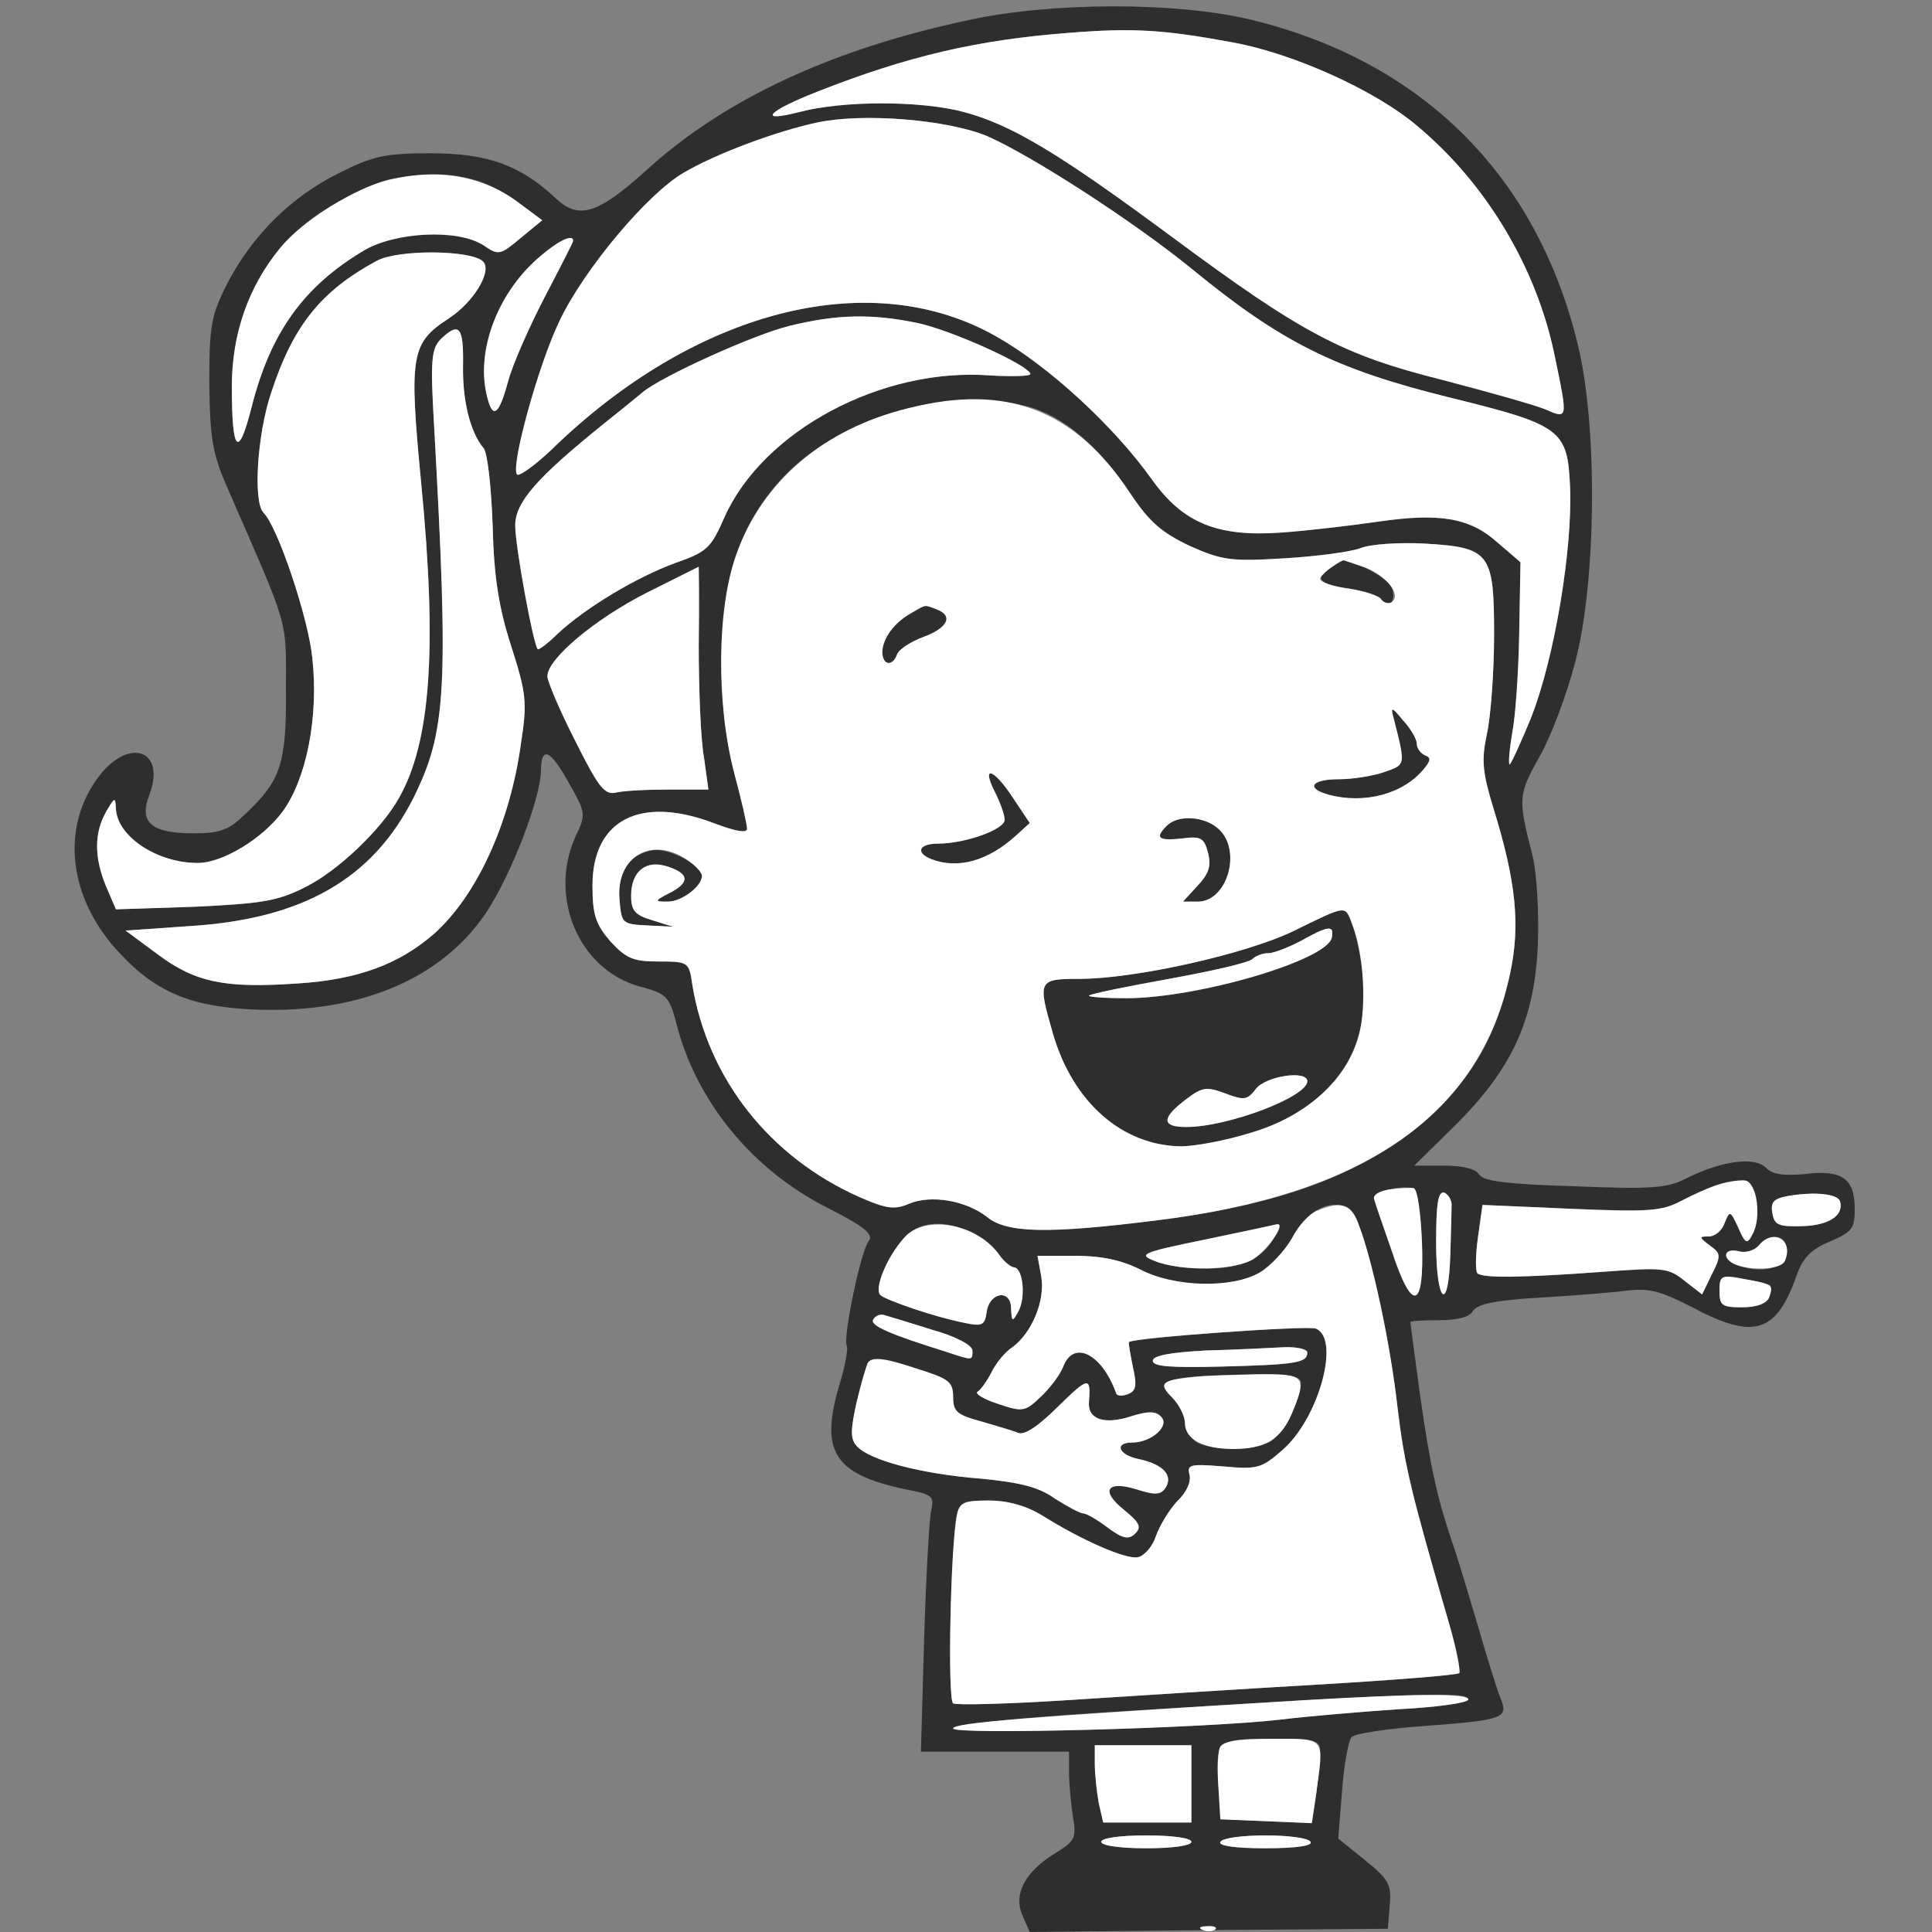 <!--?xml version="1.0" standalone="no"?-->

<svg version="1.0" xmlns="http://www.w3.org/2000/svg" width="300pt" height="300pt" viewBox="0 0 300 300" preserveAspectRatio="xMidYMid meet">
<rect x="0" y="0" width="300" height="300" fill="#808080" stroke="none"/>
<g transform="translate(0,300) scale(0.1,-0.1)" fill="#2E2E2E" stroke="none">
<path d="M1505 2969 c-213 -45 -380 -123 -501 -233 -76 -69 -106 -78 -142 -43
-54 50 -104 69 -193 69 -70 0 -90 -4 -143 -31 -73 -36 -134 -96 -173 -171 -25
-50 -28 -64 -28 -155 1 -85 5 -109 27 -160 98 -225 92 -202 92 -315 1 -116 -8
-142 -63 -194 -26 -25 -39 -30 -81 -30 -65 0 -85 17 -68 60 26 69 -31 90 -78
29 -58 -76 -49 -180 21 -263 59 -68 112 -93 208 -99 168 -10 301 44 372 150
39 59 84 176 85 220 0 40 15 33 44 -20 25 -44 26 -48 11 -79 -45 -95 3 -210
99 -236 41 -11 45 -15 56 -56 30 -121 118 -229 236 -288 57 -29 71 -41 63 -51
-12 -14 -41 -152 -34 -163 2 -3 -2 -28 -10 -55 -34 -111 -11 -146 113 -170 29
-6 33 -10 28 -30 -3 -12 -8 -102 -11 -199 l-5 -176 115 0 115 0 0 -32 c0 -18
3 -49 6 -69 6 -33 3 -38 -28 -57 -47 -29 -65 -64 -50 -97 l11 -25 278 3 278 2
3 37 c3 32 -2 40 -39 70 l-41 33 6 75 c3 41 10 78 15 83 5 5 56 13 114 17 121
9 130 12 117 43 -5 12 -21 63 -35 112 -15 50 -32 108 -40 130 -23 68 -34 116
-50 229 -8 60 -15 111 -15 113 0 2 20 3 45 3 28 0 47 5 52 14 6 11 35 17 103
21 52 3 114 8 137 11 34 4 52 -1 99 -25 97 -52 132 -42 164 49 9 26 22 40 51
52 35 15 39 20 39 51 0 47 -20 61 -77 54 -33 -3 -51 -1 -61 10 -18 17 -67 11
-122 -16 -30 -16 -54 -18 -175 -13 -104 3 -142 8 -148 18 -5 9 -26 14 -54 14
l-47 0 62 61 c90 89 125 165 130 283 2 50 -2 111 -8 136 -23 90 -23 95 10 154
18 31 43 98 56 148 33 125 35 367 4 493 -64 264 -243 441 -510 505 -114 27
-307 27 -435 -1z m410 -35 c93 -17 220 -74 285 -129 107 -89 186 -220 214
-357 21 -101 21 -99 -16 -83 -18 7 -89 27 -158 45 -156 39 -219 73 -420 222
-177 131 -249 174 -323 194 -67 18 -188 18 -256 0 -66 -17 -50 1 29 32 140 55
247 80 390 91 100 8 147 5 255 -15z m-383 -145 c69 -30 227 -132 318 -206 139
-114 222 -156 400 -200 175 -43 184 -50 188 -139 4 -96 -24 -265 -60 -357 -17
-42 -33 -76 -34 -74 -2 2 0 24 4 48 5 24 10 94 11 155 l2 111 -35 30 c-43 39
-90 47 -186 33 -41 -6 -109 -14 -151 -17 -99 -7 -152 15 -200 82 -59 83 -160
176 -241 222 -192 110 -459 45 -681 -165 -31 -31 -60 -52 -64 -49 -11 11 33
171 66 239 38 80 137 198 193 230 51 30 146 65 208 78 72 15 201 4 262 -21z
m-793 -69 c18 -5 49 -21 68 -36 l35 -26 -34 -28 c-31 -26 -34 -27 -57 -11 -40
26 -137 21 -186 -8 -94 -56 -145 -128 -174 -242 -21 -83 -31 -72 -31 31 0 124
60 229 161 284 80 44 150 56 218 36z m151 -94 c0 -2 -20 -41 -44 -87 -24 -46
-50 -105 -57 -131 -15 -56 -25 -60 -34 -18 -15 70 20 159 85 213 28 24 50 34
50 23z m-140 -32 c15 -15 -15 -64 -54 -89 -58 -38 -61 -57 -42 -255 25 -257
15 -403 -35 -490 -27 -48 -94 -112 -144 -137 -43 -22 -67 -26 -173 -31 l-122
-4 -15 35 c-19 45 -19 84 0 117 13 22 14 23 15 5 1 -43 63 -85 127 -85 39 0
101 38 132 80 37 51 56 147 46 238 -6 62 -54 205 -76 226 -16 17 -10 120 12
186 34 104 77 158 164 205 33 18 147 17 165 -1z m672 -95 c52 -10 178 -67 178
-80 0 -3 -28 -4 -62 -2 -169 13 -353 -86 -413 -220 -21 -48 -27 -54 -76 -71
-60 -22 -139 -69 -183 -110 -15 -15 -30 -26 -31 -24 -7 7 -35 160 -35 192 0
36 33 74 140 160 25 20 51 41 58 47 30 25 174 90 228 103 73 18 127 19 196 5z
m-703 -66 c-1 -55 11 -104 32 -129 6 -7 12 -61 14 -121 2 -81 10 -128 29 -187
23 -72 25 -86 15 -150 -17 -125 -69 -237 -135 -296 -54 -47 -118 -71 -210 -77
-114 -8 -160 1 -219 45 l-50 37 100 7 c176 11 284 74 347 199 51 103 55 167
32 579 -6 101 -4 118 10 133 29 28 36 20 35 -40z m876 -64 c55 -14 112 -62
160 -135 30 -45 49 -61 93 -82 50 -22 63 -24 146 -19 50 3 104 10 119 16 15 6
59 9 98 7 103 -6 109 -14 109 -142 0 -57 -5 -125 -11 -153 -9 -42 -7 -60 10
-116 35 -113 42 -181 26 -256 -24 -115 -78 -195 -180 -265 -88 -61 -206 -99
-369 -119 -168 -21 -232 -20 -263 5 -33 26 -87 35 -121 21 -23 -10 -36 -8 -77
10 -140 62 -236 184 -260 330 -5 35 -6 36 -52 36 -39 0 -50 4 -75 31 -23 27
-28 41 -28 87 0 102 74 140 188 97 34 -13 52 -16 52 -9 0 7 -9 46 -20 87 -13
51 -20 107 -19 175 0 124 25 203 86 274 86 100 258 153 388 120z m-510 -371
c0 -68 3 -146 8 -173 l7 -51 -62 0 c-35 0 -72 -2 -83 -5 -17 -3 -27 11 -62 81
-24 47 -43 92 -43 100 0 27 74 89 155 130 44 22 80 40 80 40 0 0 1 -55 0 -122z
m1643 -865 c2 -18 -1 -40 -7 -50 -8 -16 -11 -14 -22 11 -12 26 -13 27 -21 7
-4 -12 -15 -21 -25 -21 -15 0 -15 -1 2 -14 17 -12 18 -16 3 -45 l-15 -31 -27
21 c-26 21 -34 21 -129 14 -124 -9 -185 -10 -193 -2 -3 3 -3 28 1 56 l7 50
137 -6 c119 -5 141 -4 171 12 83 43 114 42 118 -2z m-520 -61 c4 -106 -15
-112 -47 -14 -13 37 -25 72 -27 79 -5 11 35 23 61 18 6 -1 11 -38 13 -83z m46
55 c0 -9 -1 -44 -2 -77 -3 -91 -22 -73 -22 21 0 60 3 80 13 77 6 -3 12 -12 11
-21z m603 8 c7 -22 -17 -38 -59 -39 -37 -1 -43 2 -46 21 -3 17 3 22 25 26 42
7 76 3 80 -8z m-749 -32 c22 -54 51 -189 62 -288 11 -92 21 -132 81 -339 11
-38 17 -71 15 -74 -3 -3 -103 -11 -223 -18 -120 -7 -294 -18 -386 -24 -92 -6
-172 -8 -177 -5 -9 6 -4 246 6 293 4 19 11 22 49 22 30 0 58 -8 83 -23 62 -39
131 -69 149 -65 10 2 23 17 28 33 6 17 21 41 33 54 14 13 22 30 19 41 -4 16 1
17 52 13 54 -5 60 -3 93 26 56 49 90 173 51 188 -13 5 -283 -14 -290 -21 -1
-1 2 -18 6 -38 7 -30 5 -38 -8 -43 -8 -3 -17 -3 -18 2 -22 61 -66 83 -82 41
-5 -13 -21 -34 -35 -47 -24 -23 -28 -24 -66 -11 -22 7 -37 16 -32 19 5 3 15
17 22 31 7 14 21 31 32 38 30 22 51 72 45 109 l-6 33 59 0 c41 0 72 -7 100
-21 53 -28 143 -30 186 -5 17 10 39 34 50 53 30 57 85 70 102 26z m-598 -18
c16 -8 35 -23 42 -34 7 -10 18 -19 23 -19 14 -2 18 -48 6 -69 -9 -16 -10 -16
-11 5 0 31 -34 26 -38 -6 -3 -20 -7 -22 -35 -16 -46 9 -121 35 -130 43 -10 10
10 59 37 89 23 26 64 29 106 7z m470 -4 c-18 -35 -52 -51 -107 -51 -28 0 -64
5 -80 12 -26 10 -21 13 77 33 58 12 109 23 113 24 4 0 3 -8 -3 -18z m793 -13
c11 -33 -30 -50 -77 -32 -23 9 -20 27 4 21 10 -3 24 1 31 9 14 17 36 18 42 2z
m-24 -64 c2 -2 1 -10 -2 -19 -4 -9 -19 -15 -42 -15 -31 0 -35 3 -35 25 0 24 2
26 38 19 20 -4 39 -8 41 -10z m-1301 -69 c36 -10 62 -24 62 -32 0 -16 1 -16
-41 -2 -87 27 -119 41 -113 50 3 6 11 9 17 7 7 -2 40 -12 75 -23z m582 -35 c0
-16 -16 -19 -133 -22 -79 -2 -107 0 -107 9 0 8 27 13 83 16 45 1 99 4 120 5
20 1 37 -3 37 -8z m-601 -27 c44 -14 51 -19 51 -42 0 -23 6 -28 43 -38 23 -7
49 -14 58 -18 10 -4 32 11 62 41 47 46 51 47 48 8 -3 -28 24 -37 66 -23 26 8
38 8 46 -1 14 -14 -15 -40 -45 -40 -29 0 -21 -20 12 -26 36 -8 52 -25 40 -44
-7 -11 -16 -12 -44 -3 -48 15 -58 -2 -20 -32 23 -19 27 -26 17 -36 -10 -10
-19 -9 -43 9 -16 12 -33 22 -38 22 -5 0 -25 11 -44 23 -25 18 -54 25 -115 31
-92 7 -175 29 -193 51 -10 11 -9 26 0 67 19 79 16 78 99 51z m591 -20 c0 -27
-29 -82 -48 -92 -26 -14 -87 -14 -113 -1 -10 6 -19 20 -19 30 0 11 -9 29 -20
40 -28 28 -6 34 133 36 50 0 67 -3 67 -13z m260 -492 c0 -5 -48 -12 -107 -15
-60 -4 -142 -11 -183 -16 -120 -14 -510 -24 -510 -14 0 6 96 16 218 24 512 32
582 34 582 21z m-230 -80 c0 -10 -3 -39 -6 -65 l-7 -47 -71 3 -71 3 -3 49 c-5
74 -3 76 83 76 66 0 75 -2 75 -19z m-200 -51 l0 -60 -69 0 -68 0 -7 31 c-3 17
-6 44 -6 60 l0 29 75 0 75 0 0 -60z m0 -90 c0 -6 -30 -10 -70 -10 -40 0 -70 4
-70 10 0 6 30 10 70 10 40 0 70 -4 70 -10z m185 0 c4 -6 -22 -10 -70 -10 -48
0 -74 4 -70 10 3 6 35 10 70 10 35 0 67 -4 70 -10z" id="node1" class="node"></path>
<path d="M2068 2119 c-29 -16 -21 -26 27 -33 24 -4 47 -11 50 -17 12 -18 25 1
15 21 -7 13 -63 43 -74 40 -1 0 -9 -5 -18 -11z" id="node2" class="node"></path>
<path d="M1415 2048 c-27 -15 -44 -39 -45 -60 0 -21 16 -24 23 -4 3 8 22 20
41 27 38 14 47 33 20 43 -19 7 -15 8 -39 -6z" id="node3" class="node"></path>
<path d="M2164 1885 c19 -75 19 -72 -15 -84 -17 -6 -49 -11 -70 -11 -43 0 -52
-14 -16 -24 56 -15 116 1 148 40 11 13 11 18 2 21 -7 3 -13 11 -13 18 0 7 -9
23 -21 36 -18 22 -20 22 -15 4z" id="node4" class="node"></path>
<path d="M1545 1770 c8 -16 15 -35 15 -43 0 -15 -61 -37 -104 -37 -29 0 -35
-14 -10 -24 41 -16 88 -3 131 36 l22 20 -26 39 c-30 46 -50 52 -28 9z" id="node5" class="node"></path>
<path d="M1812 1718 c-19 -19 -14 -24 23 -20 30 4 35 1 41 -23 5 -20 1 -32
-17 -51 l-22 -24 23 0 c46 0 69 80 32 113 -22 20 -63 22 -80 5z" id="node6" class="node"></path>
<path d="M976 1661 c-12 -13 -16 -32 -14 -58 3 -37 4 -38 43 -40 l40 -2 -32
10 c-27 8 -33 15 -33 38 0 39 24 57 58 45 33 -11 33 -25 1 -41 -23 -12 -23
-13 -2 -13 22 0 53 24 53 40 0 15 -44 40 -71 40 -14 0 -34 -9 -43 -19z" id="node7" class="node"></path>
<path d="M2010 1555 c-73 -36 -247 -75 -334 -75 -64 0 -65 -2 -41 -85 31 -107
108 -174 199 -175 21 0 70 9 108 21 125 37 188 126 174 246 -7 58 -22 104 -33
101 -5 0 -37 -15 -73 -33z m58 -11 c-7 -35 -208 -94 -319 -94 -34 0 -60 2 -58
4 3 3 58 14 124 26 66 12 124 25 130 31 5 5 16 9 25 9 8 0 31 9 50 19 43 24
52 25 48 5z m-38 -223 c0 -24 -123 -71 -188 -71 -39 0 -39 14 1 44 24 18 31
19 60 8 29 -11 34 -10 47 7 15 20 80 30 80 12z" id="node8" class="node"></path>
</g>
<g transform="translate(0,300) scale(0.1,-0.1)" fill="#FFFFFF" stroke="none">

<path d="M1660 2949 c-143 -11 -250 -36 -390 -91 -79 -31 -95 -49 -29 -32 68
18 189 18 256 0 74 -20 146 -63 323 -194 201 -149 264 -183 420 -222 69 -18
140 -38 158 -45 37 -16 37 -18 16 83 -28 137 -107 268 -214 357 -65 55 -192
112 -285 129 -108 20 -155 23 -255 15z" id="node10" class="node"></path>
<path d="M1270 2810 c-62 -13 -157 -48 -208 -78 -56 -32 -155 -150 -193 -230
-33 -68 -77 -228 -66 -239 4 -3 33 18 64 49 222 210 489 275 681 165 81 -46
182 -139 241 -222 48 -67 101 -89 200 -82 42 3 110 11 151 17 96 14 143 6 186
-33 l35 -30 -2 -111 c-1 -61 -6 -131 -11 -155 -4 -24 -6 -46 -4 -48 1 -2 17
32 34 74 36 92 64 261 60 357 -4 89 -13 96 -188 139 -178 44 -261 86 -400 200
-91 74 -249 176 -318 206 -61 25 -190 36 -262 21z" id="node11" class="node"></path>
<path d="M604 2721 c-53 -13 -135 -64 -169 -106 -49 -60 -75 -133 -75 -215 0
-103 10 -114 31 -31 29 114 80 186 174 242 49 29 146 34 186 8 23 -16 26 -15
57 11 l34 28 -35 26 c-56 43 -125 55 -203 37z" id="node12" class="node"></path>
<path d="M840 2603 c-65 -54 -100 -143 -85 -213 9 -42 19 -38 34 18 7 26 33
85 57 131 24 46 44 85 44 87 0 11 -22 1 -50 -23z" id="node13" class="node"></path>
<path d="M585 2595 c-87 -47 -130 -101 -164 -205 -22 -66 -28 -169 -12 -186
22 -21 70 -164 76 -226 10 -91 -9 -187 -46 -238 -31 -42 -93 -80 -132 -80 -64
0 -126 42 -127 85 -1 18 -2 17 -15 -5 -19 -33 -19 -72 0 -117 l15 -35 122 4
c106 5 130 9 173 31 50 25 117 89 144 137 50 87 60 233 35 490 -19 198 -16
217 42 255 39 25 69 74 54 89 -18 18 -132 19 -165 1z" id="node14" class="node"></path>
<path d="M1226 2494 c-54 -13 -198 -78 -228 -103 -7 -6 -33 -27 -58 -47 -107
-86 -140 -124 -140 -160 0 -32 28 -185 35 -192 1 -2 16 9 31 24 44 41 123 88
183 110 49 17 55 23 76 71 60 134 244 233 413 220 34 -2 62 -1 62 2 0 13 -126
70 -178 80 -69 14 -123 13 -196 -5z" id="node15" class="node"></path>
<path d="M684 2473 c-14 -15 -16 -32 -10 -133 23 -412 19 -476 -32 -579 -63
-125 -171 -188 -347 -199 l-100 -7 50 -37 c59 -44 105 -53 219 -45 92 6 156
30 210 77 66 59 118 171 135 296 10 64 8 78 -15 150 -19 59 -27 106 -29 187
-2 60 -8 114 -14 121 -21 25 -33 74 -32 129 1 60 -6 68 -35 40z" id="node16" class="node"></path>
<path d="M1410 2366 c-131 -32 -227 -114 -267 -228 -30 -84 -31 -231 -3 -338
11 -41 20 -80 20 -87 0 -7 -18 -4 -52 9 -114 43 -188 5 -188 -97 0 -46 5 -60
28 -87 25 -27 36 -31 75 -31 46 0 47 -1 52 -36 24 -146 120 -268 260 -330 41
-18 54 -20 77 -10 34 14 88 5 121 -21 31 -25 95 -26 263 -5 325 40 503 165
549 384 16 75 9 143 -26 256 -17 56 -19 74 -10 116 6 28 11 96 11 153 0 128
-6 136 -109 142 -39 2 -83 -1 -98 -7 -15 -6 -69 -13 -119 -16 -83 -5 -96 -3
-146 19 -44 21 -63 37 -93 82 -86 130 -192 171 -345 132z m709 -247 c33 -12
58 -43 42 -54 -5 -3 -12 -1 -16 4 -3 6 -26 13 -50 17 -25 3 -45 10 -45 15 0 6
24 25 36 29 1 0 15 -5 33 -11z m-665 -65 c27 -10 18 -29 -20 -43 -19 -7 -38
-19 -41 -27 -7 -20 -23 -17 -23 4 1 21 18 45 45 60 24 14 20 13 39 6z m746
-209 c0 -7 6 -15 13 -18 9 -3 9 -8 -2 -21 -32 -39 -92 -55 -148 -40 -36 10
-27 24 16 24 21 0 53 5 70 11 34 12 34 9 15 84 -5 18 -3 18 15 -4 12 -13 21
-29 21 -36z m-627 -84 l26 -39 -22 -20 c-43 -39 -90 -52 -131 -36 -25 10 -19
24 10 24 43 0 104 22 104 37 0 8 -7 27 -15 43 -22 43 -2 37 28 -9z m319 -48
c37 -33 14 -113 -32 -113 l-23 0 22 24 c18 19 22 31 17 51 -6 24 -11 27 -41
23 -37 -4 -42 1 -23 20 17 17 58 15 80 -5z m-824 -49 c12 -8 22 -19 22 -24 0
-16 -31 -40 -53 -40 -21 0 -21 1 2 13 32 16 32 30 -1 41 -34 12 -58 -6 -58
-45 0 -23 6 -30 33 -38 l32 -10 -40 2 c-39 2 -40 3 -43 40 -6 67 51 100 106
61z m1032 -100 c18 -45 22 -128 10 -172 -18 -68 -82 -126 -168 -151 -38 -12
-87 -21 -108 -21 -91 1 -168 68 -199 175 -24 83 -23 85 41 85 87 0 261 39 334
75 82 40 79 40 90 9z" id="node17" class="node"></path>
<path d="M2020 1539 c-19 -10 -42 -19 -50 -19 -9 0 -20 -4 -25 -9 -6 -6 -64
-19 -130 -31 -66 -12 -121 -23 -124 -26 -2 -2 24 -4 58 -4 111 0 312 59 319
94 4 20 -5 19 -48 -5z" id="node18" class="node"></path>
<path d="M1950 1309 c-13 -17 -18 -18 -47 -7 -29 11 -36 10 -60 -8 -40 -30
-40 -44 -1 -44 65 0 188 47 188 71 0 18 -65 8 -80 -12z" id="node19" class="node"></path>
<path d="M1005 2080 c-81 -41 -155 -103 -155 -130 0 -8 19 -53 43 -100 35 -70
45 -84 62 -81 11 3 48 5 83 5 l62 0 -7 51 c-5 27 -8 105 -8 173 1 67 0 122 0
122 0 0 -36 -18 -80 -40z" id="node20" class="node"></path>
<path d="M2670 1161 c-14 -4 -41 -16 -60 -26 -30 -16 -52 -17 -171 -12 l-137
6 -7 -50 c-4 -28 -4 -53 -1 -56 8 -8 69 -7 193 2 95 7 103 7 129 -14 l27 -21
15 31 c15 29 14 33 -3 45 -17 13 -17 14 -2 14 10 0 21 9 25 21 8 20 9 19 21
-7 11 -25 14 -27 22 -11 15 25 7 81 -11 84 -8 1 -26 -2 -40 -6z" id="node21" class="node"></path>
<path d="M2157 1153 c-17 -3 -26 -9 -23 -16 2 -7 14 -42 27 -79 32 -98 51 -92
47 14 -2 45 -7 82 -13 83 -5 1 -23 0 -38 -2z" id="node22" class="node"></path>
<path d="M2230 1071 c0 -94 19 -112 22 -21 1 33 2 68 2 77 1 9 -5 18 -11 21
-10 3 -13 -17 -13 -77z" id="node23" class="node"></path>
<path d="M2777 1143 c-22 -4 -28 -9 -25 -26 3 -19 9 -22 46 -21 42 1 66 17 59
39 -4 11 -38 15 -80 8z" id="node24" class="node"></path>
<path d="M2045 1120 c-11 -4 -29 -23 -39 -43 -11 -19 -33 -43 -50 -53 -43 -25
-133 -23 -186 5 -28 14 -59 21 -100 21 l-59 0 6 -33 c6 -37 -15 -87 -45 -109
-11 -7 -25 -24 -32 -38 -7 -14 -17 -28 -22 -31 -5 -3 10 -12 32 -19 38 -13 42
-12 66 11 14 13 30 34 35 47 16 42 60 20 82 -41 1 -5 10 -5 18 -2 13 5 15 13
8 43 -4 20 -7 37 -6 38 7 7 277 26 290 21 39 -15 5 -139 -51 -188 -33 -29 -39
-31 -93 -26 -51 4 -56 3 -52 -13 3 -11 -5 -28 -19 -41 -12 -13 -27 -37 -33
-54 -5 -16 -18 -31 -28 -33 -18 -4 -87 26 -149 65 -25 15 -53 23 -83 23 -38 0
-45 -3 -49 -22 -10 -47 -15 -287 -6 -293 5 -3 85 -1 177 5 92 6 266 17 386 24
120 7 220 15 223 18 2 3 -4 36 -15 74 -60 207 -70 247 -81 339 -11 99 -40 234
-62 288 -11 28 -27 32 -63 17z" id="node25" class="node"></path>
<path d="M1404 1078 c-27 -30 -47 -79 -37 -89 9 -8 84 -34 130 -43 28 -6 32
-4 35 16 4 32 38 37 38 6 1 -21 2 -21 11 -5 12 21 8 67 -6 69 -5 0 -16 9 -23
19 -34 49 -116 64 -148 27z" id="node26" class="node"></path>
<path d="M1870 1075 c-98 -20 -103 -23 -77 -33 41 -17 128 -15 155 4 23 16 49
55 35 53 -4 -1 -55 -12 -113 -24z" id="node27" class="node"></path>
<path d="M2731 1066 c-7 -8 -21 -12 -31 -9 -24 6 -27 -12 -4 -21 27 -10 72 -7
76 7 13 32 -19 50 -41 23z" id="node28" class="node"></path>
<path d="M2670 995 c0 -22 4 -25 35 -25 23 0 38 6 42 15 7 20 6 21 -39 29 -36
7 -38 5 -38 -19z" id="node29" class="node"></path>
<path d="M1356 951 c-6 -9 26 -23 113 -50 42 -14 41 -14 41 2 0 8 -26 22 -62
32 -35 11 -68 21 -75 23 -6 2 -14 -1 -17 -7z" id="node30" class="node"></path>
<path d="M1873 903 c-56 -3 -83 -8 -83 -16 0 -9 28 -11 107 -9 117 3 133 6
133 22 0 5 -17 9 -37 8 -21 -1 -75 -4 -120 -5z" id="node31" class="node"></path>
<path d="M1347 883 c-2 -5 -10 -32 -17 -61 -9 -41 -10 -56 0 -67 18 -22 101
-44 193 -51 61 -6 90 -13 115 -31 19 -12 39 -23 44 -23 5 0 22 -10 38 -22 24
-18 33 -19 43 -9 10 10 6 17 -17 36 -38 30 -28 47 20 32 28 -9 37 -8 44 3 12
19 -4 36 -40 44 -33 6 -41 26 -12 26 30 0 59 26 45 40 -8 9 -20 9 -46 1 -42
-14 -69 -5 -66 23 3 39 -1 38 -48 -8 -30 -30 -52 -45 -62 -41 -9 4 -35 11 -58
18 -37 10 -43 15 -43 38 0 23 -7 28 -51 42 -57 19 -76 21 -82 10z" id="node32" class="node"></path>
<path d="M1855 862 c-52 -5 -57 -10 -35 -32 11 -11 20 -29 20 -40 0 -25 29
-40 75 -40 49 0 74 15 91 55 24 58 21 62 -53 61 -38 -1 -81 -2 -98 -4z" id="node33" class="node"></path>
<path d="M2025 360 c-428 -26 -545 -35 -545 -44 0 -10 390 0 510 14 41 5 123
12 183 16 59 3 107 10 107 15 0 10 -82 9 -255 -1z" id="node34" class="node"></path>
<path d="M1894 286 c-3 -7 -4 -35 -2 -62 l3 -49 71 -3 71 -3 7 47 c12 88 15
84 -69 84 -55 0 -77 -4 -81 -14z" id="node35" class="node"></path>
<path d="M1700 261 c0 -16 3 -43 6 -60 l7 -31 68 0 69 0 0 60 0 60 -75 0 -75
0 0 -29z" id="node36" class="node"></path>
<path d="M1710 140 c0 -6 30 -10 70 -10 40 0 70 4 70 10 0 6 -30 10 -70 10
-40 0 -70 -4 -70 -10z" id="node37" class="node"></path>
<path d="M1895 140 c-4 -6 22 -10 70 -10 48 0 74 4 70 10 -3 6 -35 10 -70 10
-35 0 -67 -4 -70 -10z" id="node38" class="node"></path>
<path d="M1868 3 c7 -3 16 -2 19 1 4 3 -2 6 -13 5 -11 0 -14 -3 -6 -6z" id="node39" class="node"></path>
</g>
</svg>